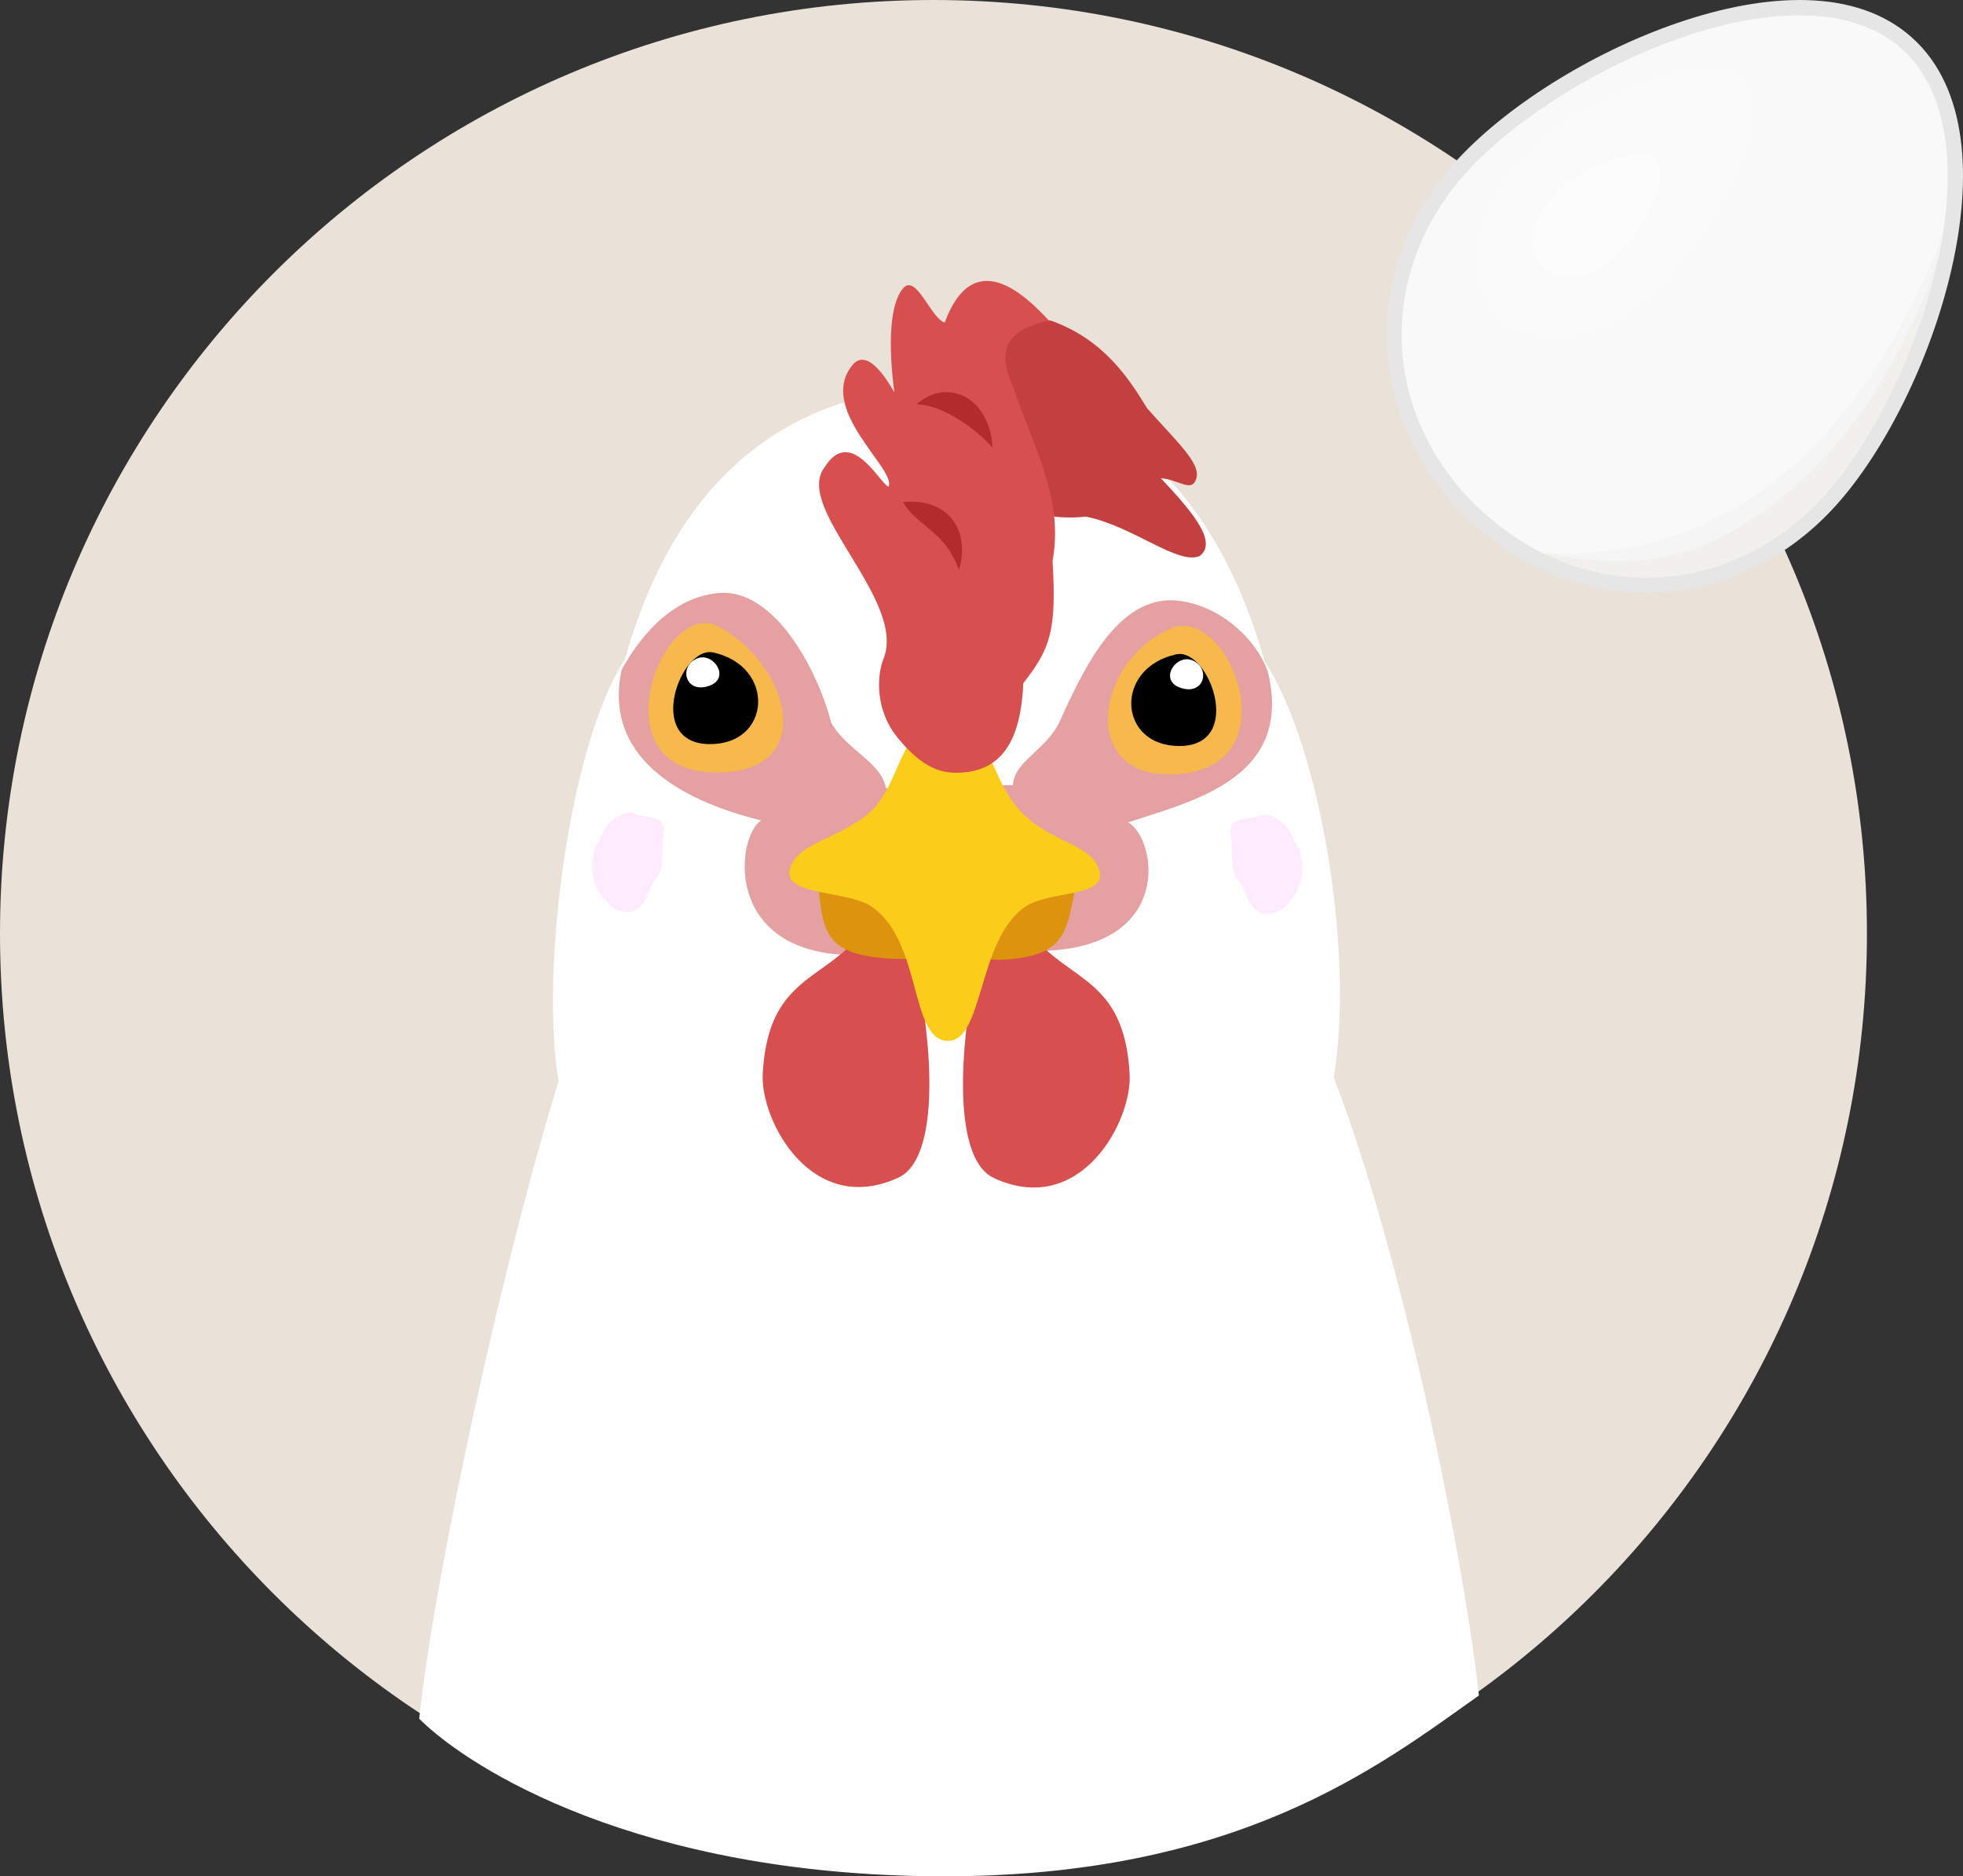 <?xml version="1.0" encoding="UTF-8"?><svg id="_レイヤー_2" xmlns="http://www.w3.org/2000/svg" viewBox="0 0 294.407 281.381"><rect x="0" y="0" width="294.407" height="281.381" fill="#333333" stroke="none"/><defs><style>.cls-1,.cls-2,.cls-3,.cls-4,.cls-5,.cls-6,.cls-7,.cls-8,.cls-9,.cls-10,.cls-11,.cls-12,.cls-13,.cls-14,.cls-15,.cls-16,.cls-17{stroke-width:0px;}.cls-2{fill:#f8b94c;}.cls-3{fill:#f9f9f9;}.cls-4{fill:#de930e;}.cls-5{fill:#d74f4f;}.cls-6{fill:#b32c2c;}.cls-7{fill:#c44040;}.cls-8{fill:#f1f0ed;}.cls-9{fill:#fff;}.cls-10{fill:#ffebfd;}.cls-11{fill:#e5a1a1;}.cls-12{fill:#fccc1a;}.cls-13{fill:#fafafa;}.cls-14{fill:#eae1d9;}.cls-15{fill:#fcfcfc;}.cls-16{fill:#e6e6e6;}.cls-17{fill:#f5f5f5;}</style></defs><g id="_特集"><path id="path149302" class="cls-14" d="m140.001,0c77.32,0,139.999,62.681,139.999,139.999s-62.679,140.003-139.999,140.003S0,217.319,0,139.999,62.681,0,140.001,0Z"/><g id="g3434"><path id="path2771" class="cls-9" d="m200.029,161.594c3.143-18.689-2.02-49.679-10.365-62.421-8.944-31.586-29.104-41.68-47.509-41.276-18.403.402-39.233,8.369-48.441,40.994-8.302,12.672-12.76,46.606-9.939,63.269-7.902,25.311-18.56,73.285-20.902,95.595,7.625,7.589,32.964,23.394,77.82,23.624,44.853.227,66.165-16.532,81.108-27.112-2.227-20.927-11.809-67.203-21.772-92.674h0Z"/><path id="path2774" class="cls-11" d="m127.857,143.243c-19.714-.267-17.363-18.079-13.676-20.198-7.844-1.963-24.208-7.377-20.952-22.591,2.32-4.198,7.01-10.808,14.514-11.513,8.455-.793,14.952,11.735,16.902,19.384,2.095,3.991,7.56,5.976,8.214,9.842,6.694,1.941,16.172-.782,19.057-.393.11-3.477,4.72-5.178,6.814-9.169,3.328-7.167,8.604-19.651,18.043-18.513,6.374.767,11.709,5.867,13.372,10.643,3.93,16.068-11.462,19.428-20.95,22.592,4.354,2.504,6.85,18.671-12.641,19.264-11.485-3.354-16.739-3.457-28.698.65h0Z"/><path id="path2777" class="cls-5" d="m126.944,142.356c-5.362,4.894-11.843,5.934-12.552,18.629-.396,7.107,7.386,21.598,20.355,15.612,5.532-2.557,5.497-16.128,3.099-29.391,8.216-8.203-8.424-14.827-10.902-4.851Z"/><path id="path2780" class="cls-5" d="m156.872,142.432c5.361,4.896,11.841,5.933,12.55,18.626.395,7.109-7.39,21.602-20.355,15.612-5.534-2.557-5.497-16.125-3.101-29.388-8.216-8.201,8.426-14.827,10.906-4.851Z"/><path id="path2783" class="cls-2" d="m175.744,94.201c8.637-3.584,18.454,21.479,0,21.924-14.065.342-11.414-17.187,0-21.924Z"/><path id="path2786" class="cls-1" d="m176.398,98.127c4.888-1.085,10.323,13.574.657,13.747-9.349.167-10.116-11.645-.657-13.747h0Z"/><path id="path2789" class="cls-9" d="m178.8,99.016c2.729,1.109,1.913,5.006-1.308,4.259-3.998-.928-1.217-5.286,1.308-4.259Z"/><path id="path2792" class="cls-2" d="m107.63,93.919c-8.293-4.317-18.459,22.09,0,21.925,15.363-.136,10.647-16.382,0-21.925Z"/><path id="path2795" class="cls-1" d="m106.978,97.846c-4.886-1.085-10.326,13.574-.658,13.745,9.347.168,10.116-11.643.658-13.745Z"/><path id="path2798" class="cls-9" d="m104.574,98.735c-2.726,1.108-1.909,5.005,1.31,4.258,3.997-.927,1.216-5.286-1.31-4.258Z"/><path id="path2801" class="cls-4" d="m133.752,143.78c6.147.12,10.38-.338,16.138.165,9.106-.411,9.947-3.346,11.126-9.491,1.845-5.72-36.995-7.586-38.165-.413.689,6.273,1.529,9.209,10.901,9.739h0Z"/><path id="path2804" class="cls-12" d="m154.283,122.83c4.668,3.867,9.893,4.113,10.66,8.023.735,3.721-7.698,2.706-11.22,5.152-7.241,5.03-6.133,20.429-11.725,20.091-5.592-.34-3.732-15.211-11.396-20.209-3.592-2.341-12.905-1.593-12.172-5.314.77-3.909,6.259-4.457,11.158-8.026,5.868-4.271,4.78-13.911,12.099-14.415,7.322-.505,6.157,9.358,12.595,14.698Z"/><path id="path2807" class="cls-10" d="m91.995,136.16c4.99,2.562,5.088-3.587,6.594-4.648,1.09-1.678.593-3.928.841-5.573.906-4.053-1.667-2.92-5.004-4.096-3.961.882-3.853,3.613-5.115,5.094-1.471,4.569.487,7.392,2.685,9.224h0Z"/><path id="path2810" class="cls-10" d="m192.133,136.452c-4.988,2.562-5.089-3.587-6.594-4.648-1.091-1.678-.592-3.928-.842-5.573-.906-4.053,1.667-2.92,5.008-4.098,3.959.884,3.849,3.614,5.114,5.095,1.47,4.569-.489,7.392-2.687,9.224h0Z"/><path id="path2813" class="cls-7" d="m174.097,71.707c2.7.28,4.27,1.85,5.092.577,1.437-2.33-2.14-5.447-7.135-11.037-2.764-4.541-6.532-10.331-14.392-13.15-4.362-.996-4.207,1.893-5.972-1.792-3.048,9.171-6.002,23.324-3.266,28.489,2.923-.141,6.281,3.533,14.441,2.684,7.024,1.399,13.777,7.3,17.043,5.914,3.001-2.195-1.797-7.364-5.811-11.685Z"/><path id="path2816" class="cls-5" d="m142.995,115.877c-3.519-.087-6.157-2.604-8.238-5.079-3.637-4.321-3.215-9.6-2.247-12.01,3.509-8.752-13.441-22.543-8.893-28.633,3.945-6.427,8.32,2.342,9.641,2.836,1.288-2.655-11.124-11.832-5.187-18.502,2.206-2.053,4.894,2.318,6.064,4.355-.921-7.024-.732-13.146,1.279-15.577,1.968-2.379,4.211,4.486,6.267,5.11,4.328-11.668,12.097-4.13,15.654-.282-5.051.996-8.298,3.428-5.519,9.566,3.134,9.438,7.769,16.909,6.044,26.492.664,10.656-.463,13.257-4.391,18.307-.435,10.786-4.883,13.553-10.473,13.418h0Z"/><path id="path2819" class="cls-6" d="m135.445,75.283c7.589-.667,9.991,5.203,8.358,10.198-2.012-5.888-6.375-6.587-8.358-10.198Z"/><path id="path2822" class="cls-6" d="m137.479,60.632c4.145.117,9.106,3.91,11.377,6.489-.435-7.784-6.994-10.47-11.377-6.489Z"/></g><g id="g5287"><path id="path10561-3-1-8-2" class="cls-3" d="m219.072,25.093c14.269-15.838,51.118-32.853,66.957-18.583,15.838,14.268,2.747,52.688-11.523,68.525-14.268,15.838-36.85,17.016-52.688,2.746-15.838-14.27-17.015-36.85-2.746-52.688h0Z"/><path id="path3925-6-43" class="cls-8" d="m231.558,82.954c7.814,4.739,24.879,7.862,39.923-6.03,12.086-11.16,19.896-34.062,20.772-44.126-7.358,20.076-16.325,52.078-60.695,50.156Z"/><path id="path3925-5-2-7" class="cls-17" d="m231.558,82.954c11.543,2.057,23.065,3.158,38.449-10.733,12.208-11.026,20.189-28.916,22.246-39.423-7.554,20.66-24.418,51.782-60.695,50.156Z"/><path id="path3942-8-1" class="cls-13" d="m261.06,11.025c-4.746-3.629-19.689,1.545-28.855,8.479-9.298,7.035-14.09,19.483-9.549,26.454,4.522,6.939,17.271,7.221,26.571-2.697,11.377-12.136,17.878-27.614,11.833-32.236Z"/><path id="path3942-4-4-2" class="cls-15" d="m247.966,23.681c-2.127-1.617-8.822.689-12.929,3.78-4.165,3.136-6.313,8.684-4.278,11.79,2.026,3.094,7.739,3.219,11.905-1.202,5.098-5.408,8.011-12.308,5.302-14.368Z"/><path id="path10561-3-1-8-7-2" class="cls-16" d="m270.974.015c-6.103-.174-12.799,1.163-19.381,3.42-13.166,4.516-26.041,12.766-33.367,20.897-14.65,16.261-13.431,39.645,2.83,54.295,16.262,14.65,39.647,13.432,54.297-2.83,7.324-8.131,14.192-21.795,17.314-35.358,3.123-13.563,2.535-27.196-5.877-34.774-4.206-3.789-9.715-5.476-15.817-5.649Zm-.164,2.304c5.707.152,10.745,1.692,14.458,5.037,7.426,6.689,8.213,19.4,5.18,32.573-3.03,13.173-9.841,26.637-16.785,34.345-13.889,15.415-35.666,16.551-51.082,2.662-15.416-13.888-16.551-35.665-2.663-51.08,6.944-7.708,19.627-15.882,32.413-20.268,6.394-2.193,12.771-3.424,18.479-3.27Z"/></g></g></svg>